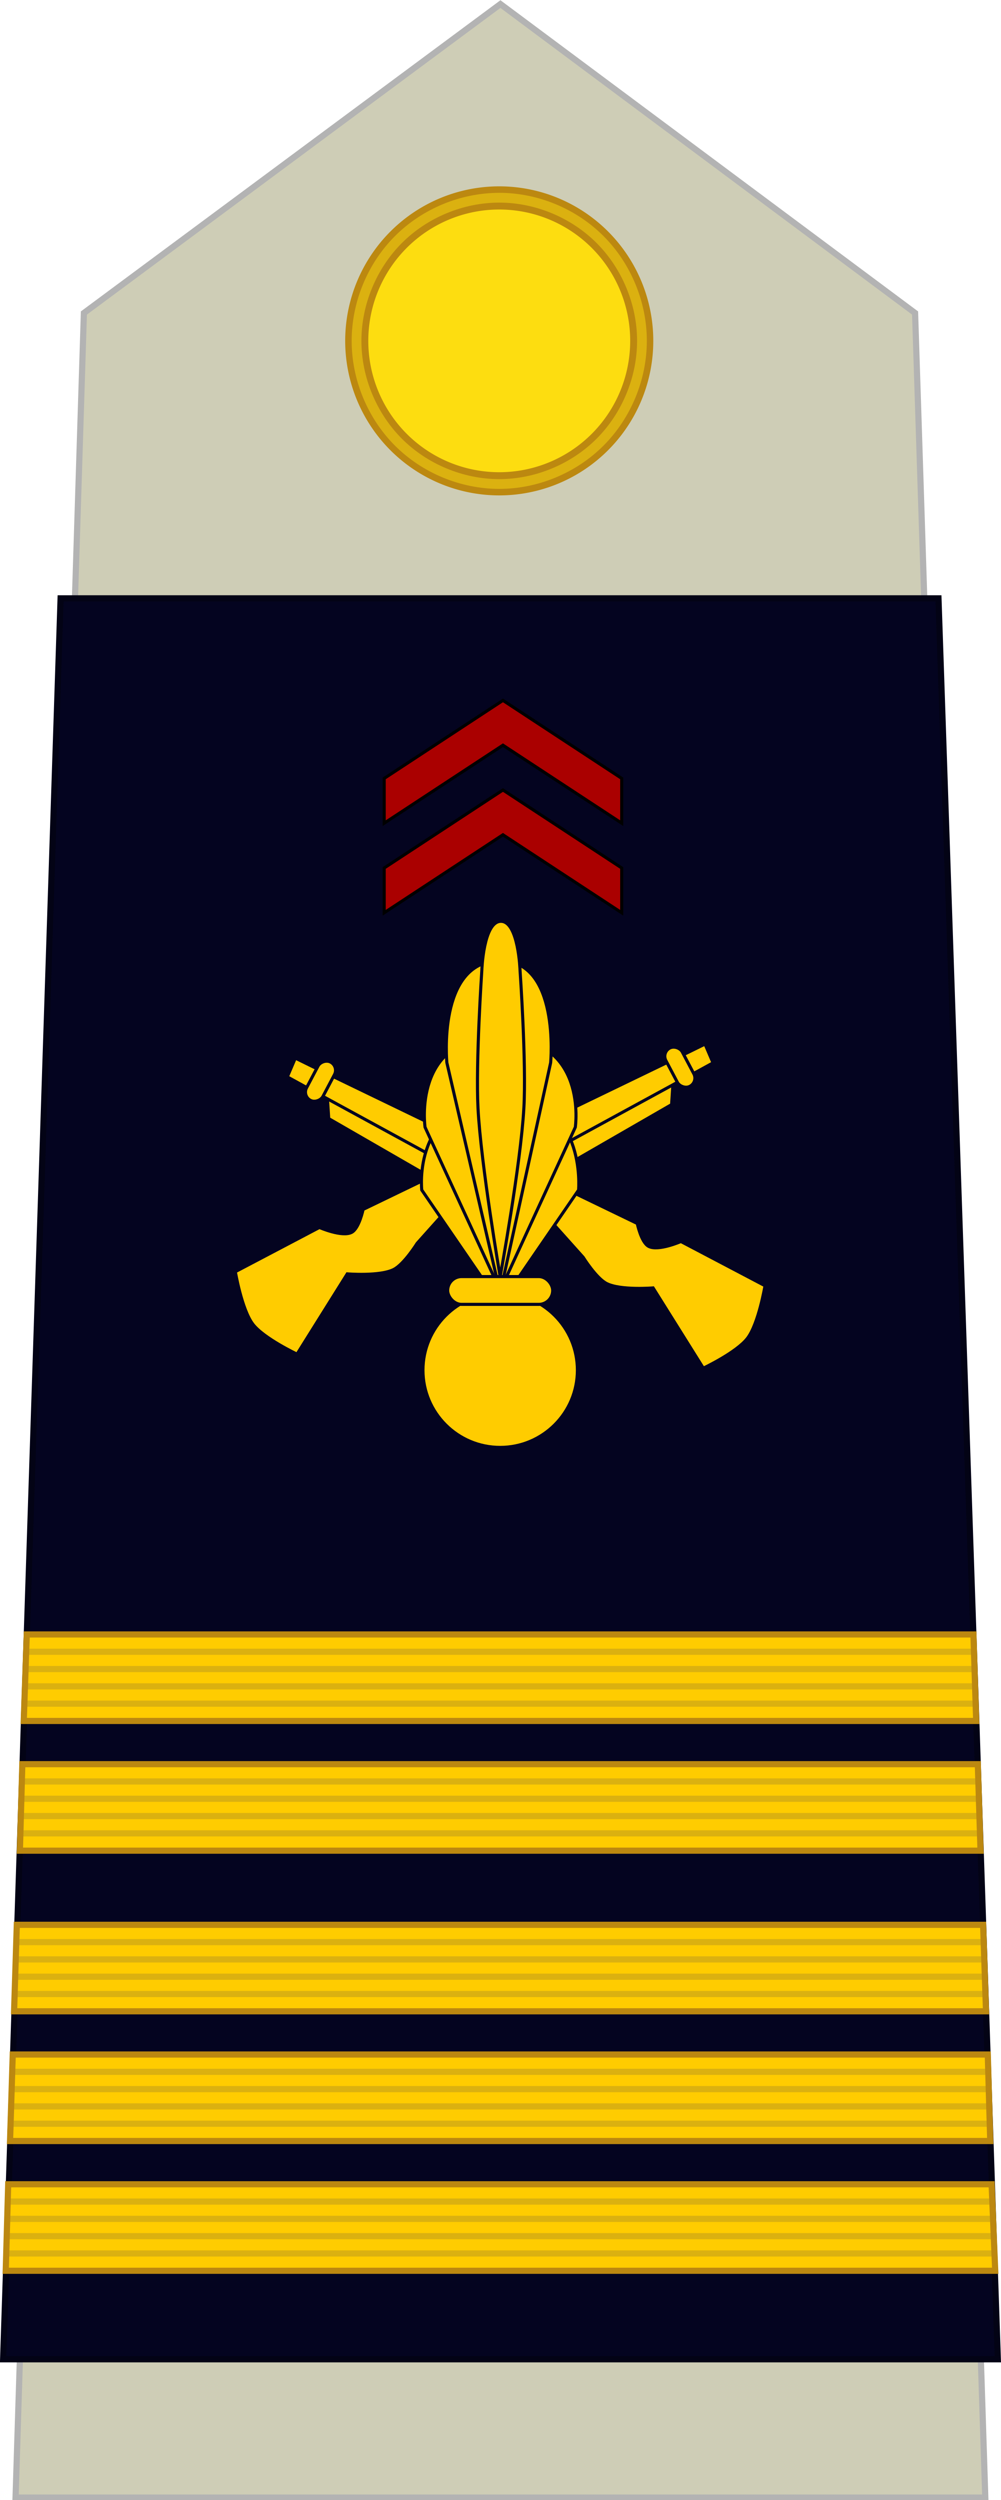 <?xml version="1.0" encoding="UTF-8" standalone="no"?>
<!-- Created with Inkscape (http://www.inkscape.org/) -->

<svg
   xmlns:dc="http://purl.org/dc/elements/1.1/"
   xmlns:cc="http://creativecommons.org/ns#"
   xmlns:rdf="http://www.w3.org/1999/02/22-rdf-syntax-ns#"
   xmlns:svg="http://www.w3.org/2000/svg"
   xmlns="http://www.w3.org/2000/svg"
   xmlns:xlink="http://www.w3.org/1999/xlink"
   xmlns:sodipodi="http://sodipodi.sourceforge.net/DTD/sodipodi-0.dtd"
   xmlns:inkscape="http://www.inkscape.org/namespaces/inkscape"
   width="162.033"
   height="404.641"
   id="svg2"
   sodipodi:version="0.32"
   inkscape:version="0.92.0 r15299"
   sodipodi:docname="Army-FRA-OF-05.svg"
   version="1.0">
  <defs
     id="defs4">
    <radialGradient
       cx="-483.508"
       cy="153.928"
       r="300"
       fx="-483.508"
       fy="153.928"
       id="radialGradient14758"
       xlink:href="#linearGradient2955"
       gradientUnits="userSpaceOnUse"
       gradientTransform="matrix(0,2.342,-2.291,0,562.913,1323.77)" />
    <radialGradient
       cx="-483.508"
       cy="153.928"
       r="300"
       fx="-483.508"
       fy="153.928"
       id="radialGradient13767"
       xlink:href="#linearGradient2955"
       gradientUnits="userSpaceOnUse"
       gradientTransform="matrix(0,2.342,-2.291,0,562.913,1323.77)" />
    <radialGradient
       cx="-483.508"
       cy="153.928"
       r="300"
       fx="-483.508"
       fy="153.928"
       id="radialGradient1357"
       xlink:href="#linearGradient2955"
       gradientUnits="userSpaceOnUse"
       gradientTransform="matrix(0,2.342,-2.291,0,562.913,1323.77)" />
    <radialGradient
       cx="225.524"
       cy="218.901"
       r="300"
       fx="225.524"
       fy="218.901"
       id="radialGradient1911"
       xlink:href="#linearGradient2955"
       gradientUnits="userSpaceOnUse"
       gradientTransform="matrix(-4.167939e-4,2.183,-1.884,-3.599562e-4,1395.597,-309.121)" />
    <clipPath
       id="clip">
      <path
         inkscape:connector-curvature="0"
         d="M 0,-200 V 600 H 300 V -200 Z"
         id="path10" />
    </clipPath>
    <polygon
       points="-0.951,-0.309 0.951,-0.309 -0.588,0.809 0,-1 0.588,0.809 "
       transform="scale(53)"
       id="star" />
    <radialGradient
       cx="225.524"
       cy="218.901"
       r="300"
       fx="225.524"
       fy="218.901"
       id="radialGradient2961"
       xlink:href="#linearGradient2955"
       gradientUnits="userSpaceOnUse"
       gradientTransform="matrix(-4.167939e-4,2.183,-1.884,-3.599562e-4,615.597,-289.121)" />
    <linearGradient
       id="linearGradient2955">
      <stop
         style="stop-color:#ffffff;stop-opacity:0"
         offset="0"
         id="stop2965" />
      <stop
         style="stop-color:#000000;stop-opacity:0.646"
         offset="1"
         id="stop2959" />
    </linearGradient>
    <linearGradient
       id="linearGradient11276">
      <stop
         id="stop11278"
         offset="0"
         style="stop-color:#c99e4e;stop-opacity:1" />
      <stop
         style="stop-color:#f8da8a;stop-opacity:1"
         offset="0.5"
         id="stop11280" />
      <stop
         id="stop11282"
         offset="1"
         style="stop-color:#cfa555;stop-opacity:1" />
    </linearGradient>
    <linearGradient
       y2="410.023"
       x2="397.753"
       y1="510.481"
       x1="274.913"
       gradientUnits="userSpaceOnUse"
       id="linearGradient12721">
      <stop
         id="stop12731"
         style="stop-color:#C99E4E"
         offset="0.131" />
      <stop
         id="stop12729"
         style="stop-color:#DFBA68"
         offset="0.29" />
      <stop
         id="stop12727"
         style="stop-color:#F2D180"
         offset="0.49" />
      <stop
         id="stop12725"
         style="stop-color:#FCE090"
         offset="0.832" />
      <stop
         id="stop12723"
         style="stop-color:#FFE595"
         offset="1" />
    </linearGradient>
    <linearGradient
       id="linearGradient7731">
      <stop
         id="stop7737"
         offset="0"
         style="stop-color:#cfa555;stop-opacity:1" />
      <stop
         style="stop-color:#f8da8a;stop-opacity:1"
         offset="0.5"
         id="stop7735" />
      <stop
         id="stop7733"
         offset="1"
         style="stop-color:#c99e4e;stop-opacity:1" />
    </linearGradient>
    <linearGradient
       id="linearGradient4116">
      <stop
         id="stop4118"
         style="stop-color:#777777;stop-opacity:1"
         offset="0" />
      <stop
         id="stop4124"
         style="stop-color:#ffffff;stop-opacity:1"
         offset="0.5" />
      <stop
         id="stop4120"
         style="stop-color:#777777;stop-opacity:1"
         offset="1" />
    </linearGradient>
  </defs>
  <sodipodi:namedview
     id="base"
     pagecolor="#ffffff"
     bordercolor="#666666"
     borderopacity="1.0"
     inkscape:pageopacity="0.0"
     inkscape:pageshadow="2"
     inkscape:zoom="2"
     inkscape:cx="21.835732"
     inkscape:cy="192.80276"
     inkscape:document-units="px"
     inkscape:current-layer="layer1"
     showgrid="true"
     inkscape:window-width="1920"
     inkscape:window-height="1017"
     inkscape:window-x="-8"
     inkscape:window-y="-8"
     fit-margin-top="0"
     fit-margin-left="0"
     fit-margin-right="0"
     fit-margin-bottom="0"
     inkscape:window-maximized="1"
     inkscape:snap-bbox="true"
     inkscape:snap-bbox-midpoints="true"
     inkscape:snap-center="true"
     inkscape:bbox-nodes="true"
     showguides="false"
     inkscape:snap-smooth-nodes="true"
     inkscape:snap-bbox-edge-midpoints="true"
     inkscape:object-paths="true" />
  <g
     inkscape:label="Calque 1"
     inkscape:groupmode="layer"
     id="layer1"
     transform="translate(-128.15,36.117)">
    <g
       id="g11992">
      <g
         id="g10152" />
    </g>
    <g
       style="fill:#ffcc00;fill-opacity:1"
       id="g6367"
       transform="matrix(0.26,0,0,0.161,661.848,69.375)" />
    <g
       id="g11992-9"
       transform="translate(-199.06,16.439)">
      <g
         id="g10152-1" />
    </g>
    <g
       style="fill:#ffcc00;fill-opacity:1"
       id="g6367-8"
       transform="matrix(0.26,0,0,0.161,462.788,85.814)" />
    <g
       id="g11992-97"
       transform="translate(-281.387,85.129)">
      <g
         id="g10152-14" />
    </g>
    <g
       style="fill:#ffcc00;fill-opacity:1"
       id="g6367-2"
       transform="matrix(0.26,0,0,0.161,380.46,154.504)" />
    <g
       id="g4891"
       transform="matrix(1.987,0,0,1.993,-179.469,-260.4)">
      <path
         style="fill:#cecdb6;fill-opacity:1;fill-rule:evenodd;stroke:none;stroke-width:1.067;stroke-linecap:butt;stroke-linejoin:miter;stroke-miterlimit:4;stroke-dasharray:none;stroke-opacity:1"
         d="m 235.083,315.366 -5.72,-177.411 -33.78,-25.089 -33.933,25.089 -5.567,177.411 z"
         id="path14311"
         inkscape:connector-curvature="0"
         sodipodi:nodetypes="cccccc" />
      <g
         id="g62591"
         transform="translate(98.584,85.366)">
        <path
           id="circle62593"
           d="M 109.452,54.851 A 12.549,12.549 0 0 1 96.903,67.401 12.549,12.549 0 0 1 84.353,54.851 12.549,12.549 0 0 1 96.903,42.302 12.549,12.549 0 0 1 109.452,54.851 Z"
           style="fill:#bc8810;fill-opacity:1;stroke:none;stroke-width:1;stroke-linejoin:round;stroke-miterlimit:4;stroke-dasharray:none;stroke-opacity:1"
           inkscape:connector-curvature="0" />
        <path
           id="circle62595"
           d="M 107.57,54.851 A 10.667,10.667 0 0 1 96.903,65.518 10.667,10.667 0 0 1 86.235,54.851 10.667,10.667 0 0 1 96.903,44.184 10.667,10.667 0 0 1 107.57,54.851 Z"
           style="fill:#fddd10;fill-opacity:1;stroke:none;stroke-width:1;stroke-linejoin:round;stroke-miterlimit:4;stroke-dasharray:none;stroke-opacity:1"
           inkscape:connector-curvature="0" />
        <path
           style="color:#000000;font-style:normal;font-variant:normal;font-weight:normal;font-stretch:normal;font-size:medium;line-height:normal;font-family:sans-serif;text-indent:0;text-align:start;text-decoration:none;text-decoration-line:none;text-decoration-style:solid;text-decoration-color:#000000;letter-spacing:normal;word-spacing:normal;text-transform:none;writing-mode:lr-tb;direction:ltr;baseline-shift:baseline;text-anchor:start;white-space:normal;clip-rule:nonzero;display:inline;overflow:visible;visibility:visible;opacity:1;isolation:auto;mix-blend-mode:normal;color-interpolation:sRGB;color-interpolation-filters:linearRGB;solid-color:#000000;solid-opacity:1;fill:#dbb110;fill-opacity:1;fill-rule:nonzero;stroke:none;stroke-width:0.7;stroke-linecap:butt;stroke-linejoin:round;stroke-miterlimit:4;stroke-dasharray:none;stroke-dashoffset:0;stroke-opacity:1;color-rendering:auto;image-rendering:auto;shape-rendering:auto;text-rendering:auto;enable-background:accumulate"
           d="m 96.904,42.83 c -3.153,-3.97e-4 -6.273,1.289 -8.503,3.518 -2.23,2.229 -3.52,5.35 -3.521,8.503 2.48e-4,3.153 1.291,6.274 3.521,8.503 2.23,2.229 5.35,3.519 8.503,3.518 3.152,-2.49e-4 6.272,-1.292 8.501,-3.521 2.229,-2.229 3.52,-5.348 3.521,-8.501 -2.5e-4,-3.152 -1.292,-6.272 -3.521,-8.501 -2.229,-2.229 -5.348,-3.52 -8.501,-3.521 z m 0,0.793 c 2.934,2.27e-4 5.863,1.215 7.938,3.29 2.075,2.075 3.29,5.004 3.29,7.938 -2.3e-4,2.934 -1.215,5.863 -3.29,7.938 -2.075,2.075 -5.004,3.29 -7.938,3.29 -2.935,3.74e-4 -5.865,-1.213 -7.94,-3.288 -2.075,-2.075 -3.29,-5.005 -3.29,-7.94 2.36e-4,-2.935 1.215,-5.865 3.29,-7.94 2.075,-2.075 5.005,-3.289 7.94,-3.288 z"
           id="path62597"
           inkscape:connector-curvature="0" />
      </g>
      <path
         inkscape:connector-curvature="0"
         id="path5037"
         d="m 195.583,112.866 -33.933,25.089 -5.567,177.411 79,2e-5 -5.72,-177.411 z"
         style="fill:none;stroke:#b3b3b3;stroke-width:0.503;stroke-linecap:butt;stroke-linejoin:miter;stroke-miterlimit:4;stroke-dasharray:none;stroke-opacity:1"
         sodipodi:nodetypes="cccccc" />
    </g>
    <g
       id="g11992-3"
       transform="translate(-759.126,-9.082)">
      <g
         id="g10152-6" />
    </g>
    <path
       style="opacity:1;fill:none;fill-opacity:1;stroke:none;stroke-width:4.866;stroke-linecap:round;stroke-linejoin:round;stroke-miterlimit:4;stroke-dasharray:none;stroke-dashoffset:0;stroke-opacity:1"
       d="m 155.835,60.454 v 0 c -6.957,0 -12.235,5.263 -12.559,11.785 L 130.269,334.452 c -0.324,6.522 5.601,11.785 12.559,11.785 h 66.339 66.339 c 6.957,0 12.882,-5.263 12.559,-11.785 L 275.057,72.239 C 274.733,65.718 269.456,60.454 262.498,60.454 v 0 h -53.332 z"
       id="path4950"
       inkscape:connector-curvature="0"
       sodipodi:nodetypes="ccssscssscccc" />
    <g
       style="fill:#ffcc00;fill-opacity:1"
       id="g6367-0"
       transform="matrix(0.26,0,0,0.161,-97.279,60.293)" />
    <path
       style="opacity:1;fill:none;fill-opacity:1;stroke:none;stroke-width:4.866;stroke-linecap:round;stroke-linejoin:round;stroke-miterlimit:4;stroke-dasharray:none;stroke-dashoffset:0;stroke-opacity:1"
       d="m 156.061,60.199 v 0 c -6.957,0 -12.235,5.263 -12.559,11.785 l -13.007,262.213 c -0.324,6.522 5.601,11.785 12.559,11.785 h 66.339 66.339 c 6.957,0 12.882,-5.263 12.559,-11.785 L 275.283,71.984 C 274.959,65.462 269.682,60.199 262.724,60.199 v 0 h -53.332 z"
       id="path4950-7"
       inkscape:connector-curvature="0"
       sodipodi:nodetypes="ccssscssscccc" />
    <g
       id="g11992-9-0"
       transform="translate(-958.186,7.357)">
      <g
         id="g10152-1-2" />
    </g>
    <g
       style="fill:#ffcc00;fill-opacity:1"
       id="g6367-8-3"
       transform="matrix(0.26,0,0,0.161,-296.338,76.732)" />
    <g
       id="g11992-97-7"
       transform="translate(-1040.513,76.047)">
      <g
         id="g10152-14-9" />
    </g>
    <g
       style="fill:#ffcc00;fill-opacity:1"
       id="g6367-2-9"
       transform="matrix(0.26,0,0,0.161,-378.666,145.422)" />
    <path
       style="fill:#040420;fill-opacity:1;stroke:#030315;stroke-width:1;stroke-linecap:butt;stroke-linejoin:miter;stroke-opacity:1;stroke-miterlimit:4;stroke-dasharray:none"
       d="M 128.659,345.737 H 289.666 L 280.061,60.726 H 137.96 Z"
       id="path5943"
       inkscape:connector-curvature="0"
       sodipodi:nodetypes="ccccc" />
    <g
       id="g11992-4"
       transform="translate(-595.538,37.837)">
      <g
         id="g10152-7" />
    </g>
    <g
       style="fill:#ffcc00;fill-opacity:1"
       id="g6367-9"
       transform="matrix(0.26,0,0,0.161,66.31,107.212)" />
    <g
       id="g11992-9-5"
       transform="translate(-794.598,54.276)">
      <g
         id="g10152-1-5" />
    </g>
    <g
       style="fill:#ffcc00;fill-opacity:1"
       id="g6367-8-5"
       transform="matrix(0.26,0,0,0.161,-132.75,123.651)" />
    <g
       id="g11992-97-0"
       transform="translate(-876.925,122.966)">
      <g
         id="g10152-14-8" />
    </g>
    <g
       style="fill:#ffcc00;fill-opacity:1"
       id="g6367-2-5"
       transform="matrix(0.26,0,0,0.161,-215.078,192.341)" />
    <g
       id="g4635-0-6"
       transform="matrix(0.157,0,0,0.155,770.983,156.636)" />
    <g
       id="g4807-5"
       transform="matrix(0.157,0,0,0.155,91.611,129.109)"
       style="stroke:#040420;stroke-opacity:1">
      <g
         id="g4635-07"
         style="stroke:#040420;stroke-opacity:1" />
    </g>
    <g
       id="g5169-7"
       transform="translate(158.313,96.807)">
      <path
         sodipodi:nodetypes="ccccccc"
         inkscape:connector-curvature="0"
         id="path5142-5"
         d="m 51.25,-5.063 -19.225,12.625 1e-6,7.25 19.225,-12.625 19.225,12.625 5e-5,-7.25 z"
         style="fill:#aa0000;fill-opacity:1;stroke:#000000;stroke-width:0.5;stroke-linecap:butt;stroke-linejoin:miter;stroke-miterlimit:4;stroke-dasharray:none;stroke-opacity:1" />
      <path
         sodipodi:nodetypes="ccccccc"
         inkscape:connector-curvature="0"
         id="path5142-9-3"
         d="m 51.25,-19.563 -19.225,12.625 v 7.25 l 19.225,-12.625 19.225,12.625 5e-5,-7.25 z"
         style="fill:#aa0000;fill-opacity:1;stroke:#000000;stroke-width:0.5;stroke-linecap:butt;stroke-linejoin:miter;stroke-miterlimit:4;stroke-dasharray:none;stroke-opacity:1" />
    </g>
    <path
       style="fill:#ffcc00;stroke:none;stroke-width:1px;stroke-linecap:butt;stroke-linejoin:miter;stroke-opacity:1;fill-opacity:1"
       d="m 129.078,331.41 h 160.005 l -0.42,-14 H 129.476 Z"
       id="path5604"
       inkscape:connector-curvature="0"
       sodipodi:nodetypes="ccccc" />
    <path
       style="fill:#ffcc00;fill-opacity:1;stroke:none;stroke-width:1px;stroke-linecap:butt;stroke-linejoin:miter;stroke-opacity:1"
       d="m 129.775,310.41 h 158.667 l -0.398,-14 H 130.212 Z"
       id="path5606"
       inkscape:connector-curvature="0"
       sodipodi:nodetypes="ccccc" />
    <path
       style="fill:#ffcc00;stroke:none;stroke-width:1px;stroke-linecap:butt;stroke-linejoin:miter;stroke-opacity:1;fill-opacity:1"
       d="m 130.431,289.417 h 157.326 l -0.464,-14 H 130.869 Z"
       id="path5608"
       inkscape:connector-curvature="0"
       sodipodi:nodetypes="ccccc" />
    <path
       style="fill:#ffcc00;stroke:none;stroke-width:1px;stroke-linecap:butt;stroke-linejoin:miter;stroke-opacity:1;fill-opacity:1"
       d="m 131.369,263.417 h 155.5 l -0.438,-14 -154.668,0 z"
       id="path5610"
       inkscape:connector-curvature="0"
       sodipodi:nodetypes="ccccc" />
    <g
       id="g5852">
      <path
         sodipodi:nodetypes="ccccc"
         inkscape:connector-curvature="0"
         id="path5612-2"
         d="m 131.995,242.423 h 154.171 l -0.442,-14 H 132.481 Z"
         style="fill:#ffcc00;fill-opacity:1;stroke:none;stroke-width:1px;stroke-linecap:butt;stroke-linejoin:miter;stroke-opacity:1" />
      <path
         sodipodi:nodetypes="cc"
         inkscape:connector-curvature="0"
         id="path5692"
         d="M 132.369,231.223 H 285.65"
         style="fill:none;stroke:#dbb110;stroke-width:1px;stroke-linecap:butt;stroke-linejoin:miter;stroke-opacity:1" />
      <path
         sodipodi:nodetypes="cc"
         inkscape:connector-curvature="0"
         id="path5692-1"
         d="M 132.306,234.023 H 285.65"
         style="fill:none;stroke:#dbb110;stroke-width:1px;stroke-linecap:butt;stroke-linejoin:miter;stroke-opacity:1" />
      <path
         sodipodi:nodetypes="cc"
         inkscape:connector-curvature="0"
         id="path5692-9"
         d="M 132.212,236.823 H 285.806"
         style="fill:none;stroke:#dbb110;stroke-width:1px;stroke-linecap:butt;stroke-linejoin:miter;stroke-opacity:1" />
      <path
         sodipodi:nodetypes="cc"
         inkscape:connector-curvature="0"
         id="path5692-3"
         d="m 132.15,239.623 h 153.625"
         style="fill:none;stroke:#dbb110;stroke-width:1px;stroke-linecap:butt;stroke-linejoin:miter;stroke-opacity:1" />
      <path
         sodipodi:nodetypes="ccccc"
         inkscape:connector-curvature="0"
         id="path5612"
         d="m 131.995,242.423 h 154.171 l -0.442,-14 H 132.481 Z"
         style="fill:none;stroke:#bc8810;stroke-width:1px;stroke-linecap:butt;stroke-linejoin:miter;stroke-opacity:1;fill-opacity:1" />
    </g>
    <path
       style="fill:none;stroke:#dbb110;stroke-width:1px;stroke-linecap:butt;stroke-linejoin:miter;stroke-opacity:1"
       d="M 131.685,252.217 H 286.306"
       id="path5692-7"
       inkscape:connector-curvature="0"
       sodipodi:nodetypes="cc" />
    <path
       style="fill:none;stroke:#dbb110;stroke-width:1px;stroke-linecap:butt;stroke-linejoin:miter;stroke-opacity:1"
       d="M 131.619,255.017 H 286.369"
       id="path5692-1-8"
       inkscape:connector-curvature="0"
       sodipodi:nodetypes="cc" />
    <path
       style="fill:none;stroke:#dbb110;stroke-width:1px;stroke-linecap:butt;stroke-linejoin:miter;stroke-opacity:1"
       d="M 131.553,257.817 H 286.337"
       id="path5692-9-1"
       inkscape:connector-curvature="0"
       sodipodi:nodetypes="cc" />
    <path
       style="fill:none;stroke:#dbb110;stroke-width:1px;stroke-linecap:butt;stroke-linejoin:miter;stroke-opacity:1"
       d="M 131.464,260.617 H 286.462"
       id="path5692-3-0"
       inkscape:connector-curvature="0"
       sodipodi:nodetypes="cc" />
    <path
       style="fill:none;stroke:#dbb110;stroke-width:1px;stroke-linecap:butt;stroke-linejoin:miter;stroke-opacity:1"
       d="M 130.862,278.217 H 287.249"
       id="path5692-8"
       inkscape:connector-curvature="0"
       sodipodi:nodetypes="cc" />
    <path
       style="fill:none;stroke:#dbb110;stroke-width:1px;stroke-linecap:butt;stroke-linejoin:miter;stroke-opacity:1"
       d="M 130.735,281.017 H 287.315"
       id="path5692-1-82"
       inkscape:connector-curvature="0"
       sodipodi:nodetypes="cc" />
    <path
       style="fill:none;stroke:#dbb110;stroke-width:1px;stroke-linecap:butt;stroke-linejoin:miter;stroke-opacity:1"
       d="M 130.625,283.817 H 287.426"
       id="path5692-9-6"
       inkscape:connector-curvature="0"
       sodipodi:nodetypes="cc" />
    <path
       style="fill:none;stroke:#dbb110;stroke-width:1px;stroke-linecap:butt;stroke-linejoin:miter;stroke-opacity:1"
       d="M 130.47,286.617 H 287.58"
       id="path5692-3-3"
       inkscape:connector-curvature="0"
       sodipodi:nodetypes="cc" />
    <path
       style="fill:none;stroke:#dbb110;stroke-width:1px;stroke-linecap:butt;stroke-linejoin:miter;stroke-opacity:1"
       d="M 130.05,299.21 H 287.912"
       id="path5692-5"
       inkscape:connector-curvature="0"
       sodipodi:nodetypes="cc" />
    <path
       style="fill:none;stroke:#dbb110;stroke-width:1px;stroke-linecap:butt;stroke-linejoin:miter;stroke-opacity:1"
       d="M 129.962,302.01 H 288"
       id="path5692-1-5"
       inkscape:connector-curvature="0"
       sodipodi:nodetypes="cc" />
    <path
       style="fill:none;stroke:#dbb110;stroke-width:1px;stroke-linecap:butt;stroke-linejoin:miter;stroke-opacity:1"
       d="M 129.918,304.81 H 288.044"
       id="path5692-9-9"
       inkscape:connector-curvature="0"
       sodipodi:nodetypes="cc" />
    <path
       style="fill:none;stroke:#dbb110;stroke-width:1px;stroke-linecap:butt;stroke-linejoin:miter;stroke-opacity:1"
       d="M 129.829,307.61 H 288.044"
       id="path5692-3-8"
       inkscape:connector-curvature="0"
       sodipodi:nodetypes="cc" />
    <path
       style="fill:none;stroke:#dbb110;stroke-width:1px;stroke-linecap:butt;stroke-linejoin:miter;stroke-opacity:1"
       d="M 129.343,320.21 H 288.773"
       id="path5692-6"
       inkscape:connector-curvature="0"
       sodipodi:nodetypes="cc" />
    <path
       style="fill:none;stroke:#dbb110;stroke-width:1px;stroke-linecap:butt;stroke-linejoin:miter;stroke-opacity:1"
       d="M 129.476,323.01 H 288.818"
       id="path5692-1-3"
       inkscape:connector-curvature="0"
       sodipodi:nodetypes="cc" />
    <path
       style="fill:none;stroke:#dbb110;stroke-width:1px;stroke-linecap:butt;stroke-linejoin:miter;stroke-opacity:1"
       d="M 129.431,325.81 H 288.862"
       id="path5692-9-8"
       inkscape:connector-curvature="0"
       sodipodi:nodetypes="cc" />
    <path
       style="fill:none;stroke:#dbb110;stroke-width:1px;stroke-linecap:butt;stroke-linejoin:miter;stroke-opacity:1"
       d="M 129.166,328.61 H 288.95"
       id="path5692-3-6"
       inkscape:connector-curvature="0"
       sodipodi:nodetypes="cc" />
    <path
       style="fill:none;stroke:#bc8810;stroke-width:1px;stroke-linecap:butt;stroke-linejoin:miter;stroke-opacity:1"
       d="m 131.369,263.417 h 155.5 l -0.438,-14 H 131.763 Z"
       id="path5610-5"
       inkscape:connector-curvature="0"
       sodipodi:nodetypes="ccccc" />
    <path
       style="fill:none;fill-opacity:1;stroke:#bc8810;stroke-width:1px;stroke-linecap:butt;stroke-linejoin:miter;stroke-opacity:1"
       d="m 130.431,289.417 h 157.326 l -0.464,-14 H 130.869 Z"
       id="path5608-2"
       inkscape:connector-curvature="0"
       sodipodi:nodetypes="ccccc" />
    <path
       style="fill:none;fill-opacity:1;stroke:#bc8810;stroke-width:1px;stroke-linecap:butt;stroke-linejoin:miter;stroke-opacity:1"
       d="m 129.775,310.41 h 158.667 l -0.398,-14 H 130.212 Z"
       id="path5606-8"
       inkscape:connector-curvature="0"
       sodipodi:nodetypes="ccccc" />
    <path
       style="fill:none;fill-opacity:1;stroke:#bc8810;stroke-width:1px;stroke-linecap:butt;stroke-linejoin:miter;stroke-opacity:1"
       d="m 129.078,331.41 160.169,0 -0.584,-14 H 129.476 Z"
       id="path5604-1"
       inkscape:connector-curvature="0"
       sodipodi:nodetypes="ccccc" />
    <g
       transform="translate(-4.4e-6,7.11e-6)"
       id="g4804">
      <ellipse
         id="path4583-6"
         style="fill:#ffcc00;fill-opacity:1;stroke:#d4aa00;stroke-width:0.637;stroke-miterlimit:4;stroke-dasharray:none;stroke-dashoffset:0;stroke-opacity:1"
         ry="0.744"
         rx="5.772"
         cy="137.077"
         cx="209.381" />
      <g
         transform="translate(416.128,46.69)"
         style="fill:#ffcc00;fill-opacity:1;stroke:#040420;stroke-width:0.5;stroke-miterlimit:4;stroke-dasharray:none;stroke-opacity:1"
         id="g4845">
        <path
           style="fill:#ffcc00;fill-opacity:1;stroke:#040420;stroke-width:0.5;stroke-linecap:butt;stroke-linejoin:miter;stroke-miterlimit:4;stroke-dasharray:none;stroke-opacity:1"
           d="m -235.072,93.533 0.307,4.711 30.77,17.739 1.359,-5.807 z"
           id="path4819"
           inkscape:connector-curvature="0" />
        <path
           style="fill:#ffcc00;fill-opacity:1;stroke:#040420;stroke-width:0.5;stroke-linecap:butt;stroke-linejoin:miter;stroke-miterlimit:4;stroke-dasharray:none;stroke-opacity:1"
           d="m -184.826,115.215 c 0,0 0.628,3.076 1.856,3.712 1.561,0.809 5.215,-0.795 5.215,-0.795 l 13.612,7.159 c 0,0 -1.029,6.108 -2.828,8.485 -1.741,2.3 -7.159,4.861 -7.159,4.861 l -8.132,-12.993 c 0,0 -5.267,0.425 -7.513,-0.707 -1.695,-0.855 -3.801,-4.243 -3.801,-4.243 l -5.374,-6.006 -39.88,-21.748 -2.641,-1.449 1.299,-3.043 2.668,1.31 z"
           id="path4815"
           inkscape:connector-curvature="0"
           sodipodi:nodetypes="caccaccaccccccc" />
        <rect
           style="opacity:1;fill:#ffcc00;fill-opacity:1;fill-rule:nonzero;stroke:#040420;stroke-width:0.5;stroke-linecap:square;stroke-linejoin:miter;stroke-miterlimit:4;stroke-dasharray:none;stroke-dashoffset:0;stroke-opacity:1;paint-order:normal"
           id="rect4817"
           width="3"
           height="7"
           x="164.234"
           y="188.341"
           transform="matrix(-0.884,-0.467,-0.467,0.884,0,0)"
           ry="1.5" />
      </g>
      <g
         transform="matrix(-1,0,0,1,2.099,44.417)"
         style="fill:#ffcc00;fill-opacity:1;stroke:#040420;stroke-width:0.5;stroke-miterlimit:4;stroke-dasharray:none;stroke-opacity:1"
         id="g4845-6">
        <path
           style="fill:#ffcc00;fill-opacity:1;stroke:#040420;stroke-width:0.5;stroke-linecap:butt;stroke-linejoin:miter;stroke-miterlimit:4;stroke-dasharray:none;stroke-opacity:1"
           d="m -235.072,93.533 0.307,4.711 30.77,17.739 1.359,-5.807 z"
           id="path4819-7"
           inkscape:connector-curvature="0" />
        <path
           style="fill:#ffcc00;fill-opacity:1;stroke:#040420;stroke-width:0.5;stroke-linecap:butt;stroke-linejoin:miter;stroke-miterlimit:4;stroke-dasharray:none;stroke-opacity:1"
           d="m -184.826,115.215 c 0,0 0.628,3.076 1.856,3.712 1.561,0.809 5.215,-0.795 5.215,-0.795 l 13.612,7.159 c 0,0 -1.029,6.108 -2.828,8.485 -1.741,2.3 -7.159,4.861 -7.159,4.861 l -8.132,-12.993 c 0,0 -5.267,0.425 -7.513,-0.707 -1.695,-0.855 -3.801,-4.243 -3.801,-4.243 l -5.374,-6.006 -39.88,-21.748 -2.641,-1.449 1.299,-3.043 2.668,1.31 z"
           id="path4815-6"
           inkscape:connector-curvature="0"
           sodipodi:nodetypes="caccaccaccccccc" />
        <rect
           style="opacity:1;fill:#ffcc00;fill-opacity:1;fill-rule:nonzero;stroke:#040420;stroke-width:0.5;stroke-linecap:square;stroke-linejoin:miter;stroke-miterlimit:4;stroke-dasharray:none;stroke-dashoffset:0;stroke-opacity:1;paint-order:normal"
           id="rect4817-0"
           width="3"
           height="7"
           x="164.234"
           y="188.341"
           transform="matrix(-0.884,-0.467,-0.467,0.884,0,0)"
           ry="1.5" />
      </g>
      <path
         sodipodi:nodetypes="ccczc"
         inkscape:connector-curvature="0"
         id="path4953-5-7"
         d="m 221.806,156.488 -12.692,18.51 -12.692,-18.51 c 0,0 -1.602,-14.001 12.571,-14.738 14.173,-0.738 12.813,14.738 12.813,14.738 z"
         style="fill:#ffcc00;fill-opacity:1;stroke:#040420;stroke-width:0.5;stroke-linecap:butt;stroke-linejoin:miter;stroke-miterlimit:4;stroke-dasharray:none;stroke-opacity:1" />
      <circle
         r="12.5"
         cy="185.648"
         cx="209.114"
         id="path4775-5"
         style="opacity:1;fill:#ffcc00;fill-opacity:1;fill-rule:nonzero;stroke:#040420;stroke-width:0.5;stroke-linecap:square;stroke-linejoin:miter;stroke-miterlimit:4;stroke-dasharray:none;stroke-dashoffset:0;stroke-opacity:1;paint-order:normal" />
      <path
         sodipodi:nodetypes="czccc"
         inkscape:connector-curvature="0"
         id="path4951-0"
         d="m 196.952,146.324 c 0,0 -2.127,-14.776 12.162,-14.599 14.289,0.177 12.162,14.599 12.162,14.599 l -12.162,26.425 z"
         style="fill:#ffcc00;fill-opacity:1;stroke:#040420;stroke-width:0.5;stroke-linecap:butt;stroke-linejoin:miter;stroke-miterlimit:4;stroke-dasharray:none;stroke-opacity:1" />
      <path
         sodipodi:nodetypes="czccc"
         inkscape:connector-curvature="0"
         id="path4796-2-1"
         d="m 217.281,135.894 c 0,0 1.584,-16.794 -8.397,-16.529 -9.98,0.265 -8.397,16.529 -8.397,16.529 l 8.626,37.255 z"
         style="fill:#ffcc00;fill-opacity:1;stroke:#040420;stroke-width:0.5;stroke-linecap:butt;stroke-linejoin:miter;stroke-miterlimit:4;stroke-dasharray:none;stroke-opacity:1" />
      <rect
         ry="2.25"
         y="170.498"
         x="200.614"
         height="4.5"
         width="17"
         id="rect4777-6"
         style="opacity:1;fill:#ffcc00;fill-opacity:1;fill-rule:nonzero;stroke:#040420;stroke-width:0.5;stroke-linecap:square;stroke-linejoin:miter;stroke-miterlimit:4;stroke-dasharray:none;stroke-dashoffset:0;stroke-opacity:1;paint-order:normal" />
      <path
         sodipodi:nodetypes="acacaca"
         inkscape:connector-curvature="0"
         id="path4779-1-3"
         d="m 212.95,143.23 c 0.416,-7.416 -0.619,-22.274 -0.619,-22.274 0,0 -0.248,-7.955 -3.094,-7.955 -2.845,0 -3.094,7.955 -3.094,7.955 0,0 -1.001,14.856 -0.619,22.274 0.472,9.156 3.588,27.268 3.588,27.268 0,0 3.323,-18.104 3.837,-27.268 z"
         style="fill:#ffcc00;fill-opacity:1;stroke:#040420;stroke-width:0.5;stroke-linecap:butt;stroke-linejoin:miter;stroke-miterlimit:4;stroke-dasharray:none;stroke-opacity:1" />
    </g>
  </g>
</svg>
